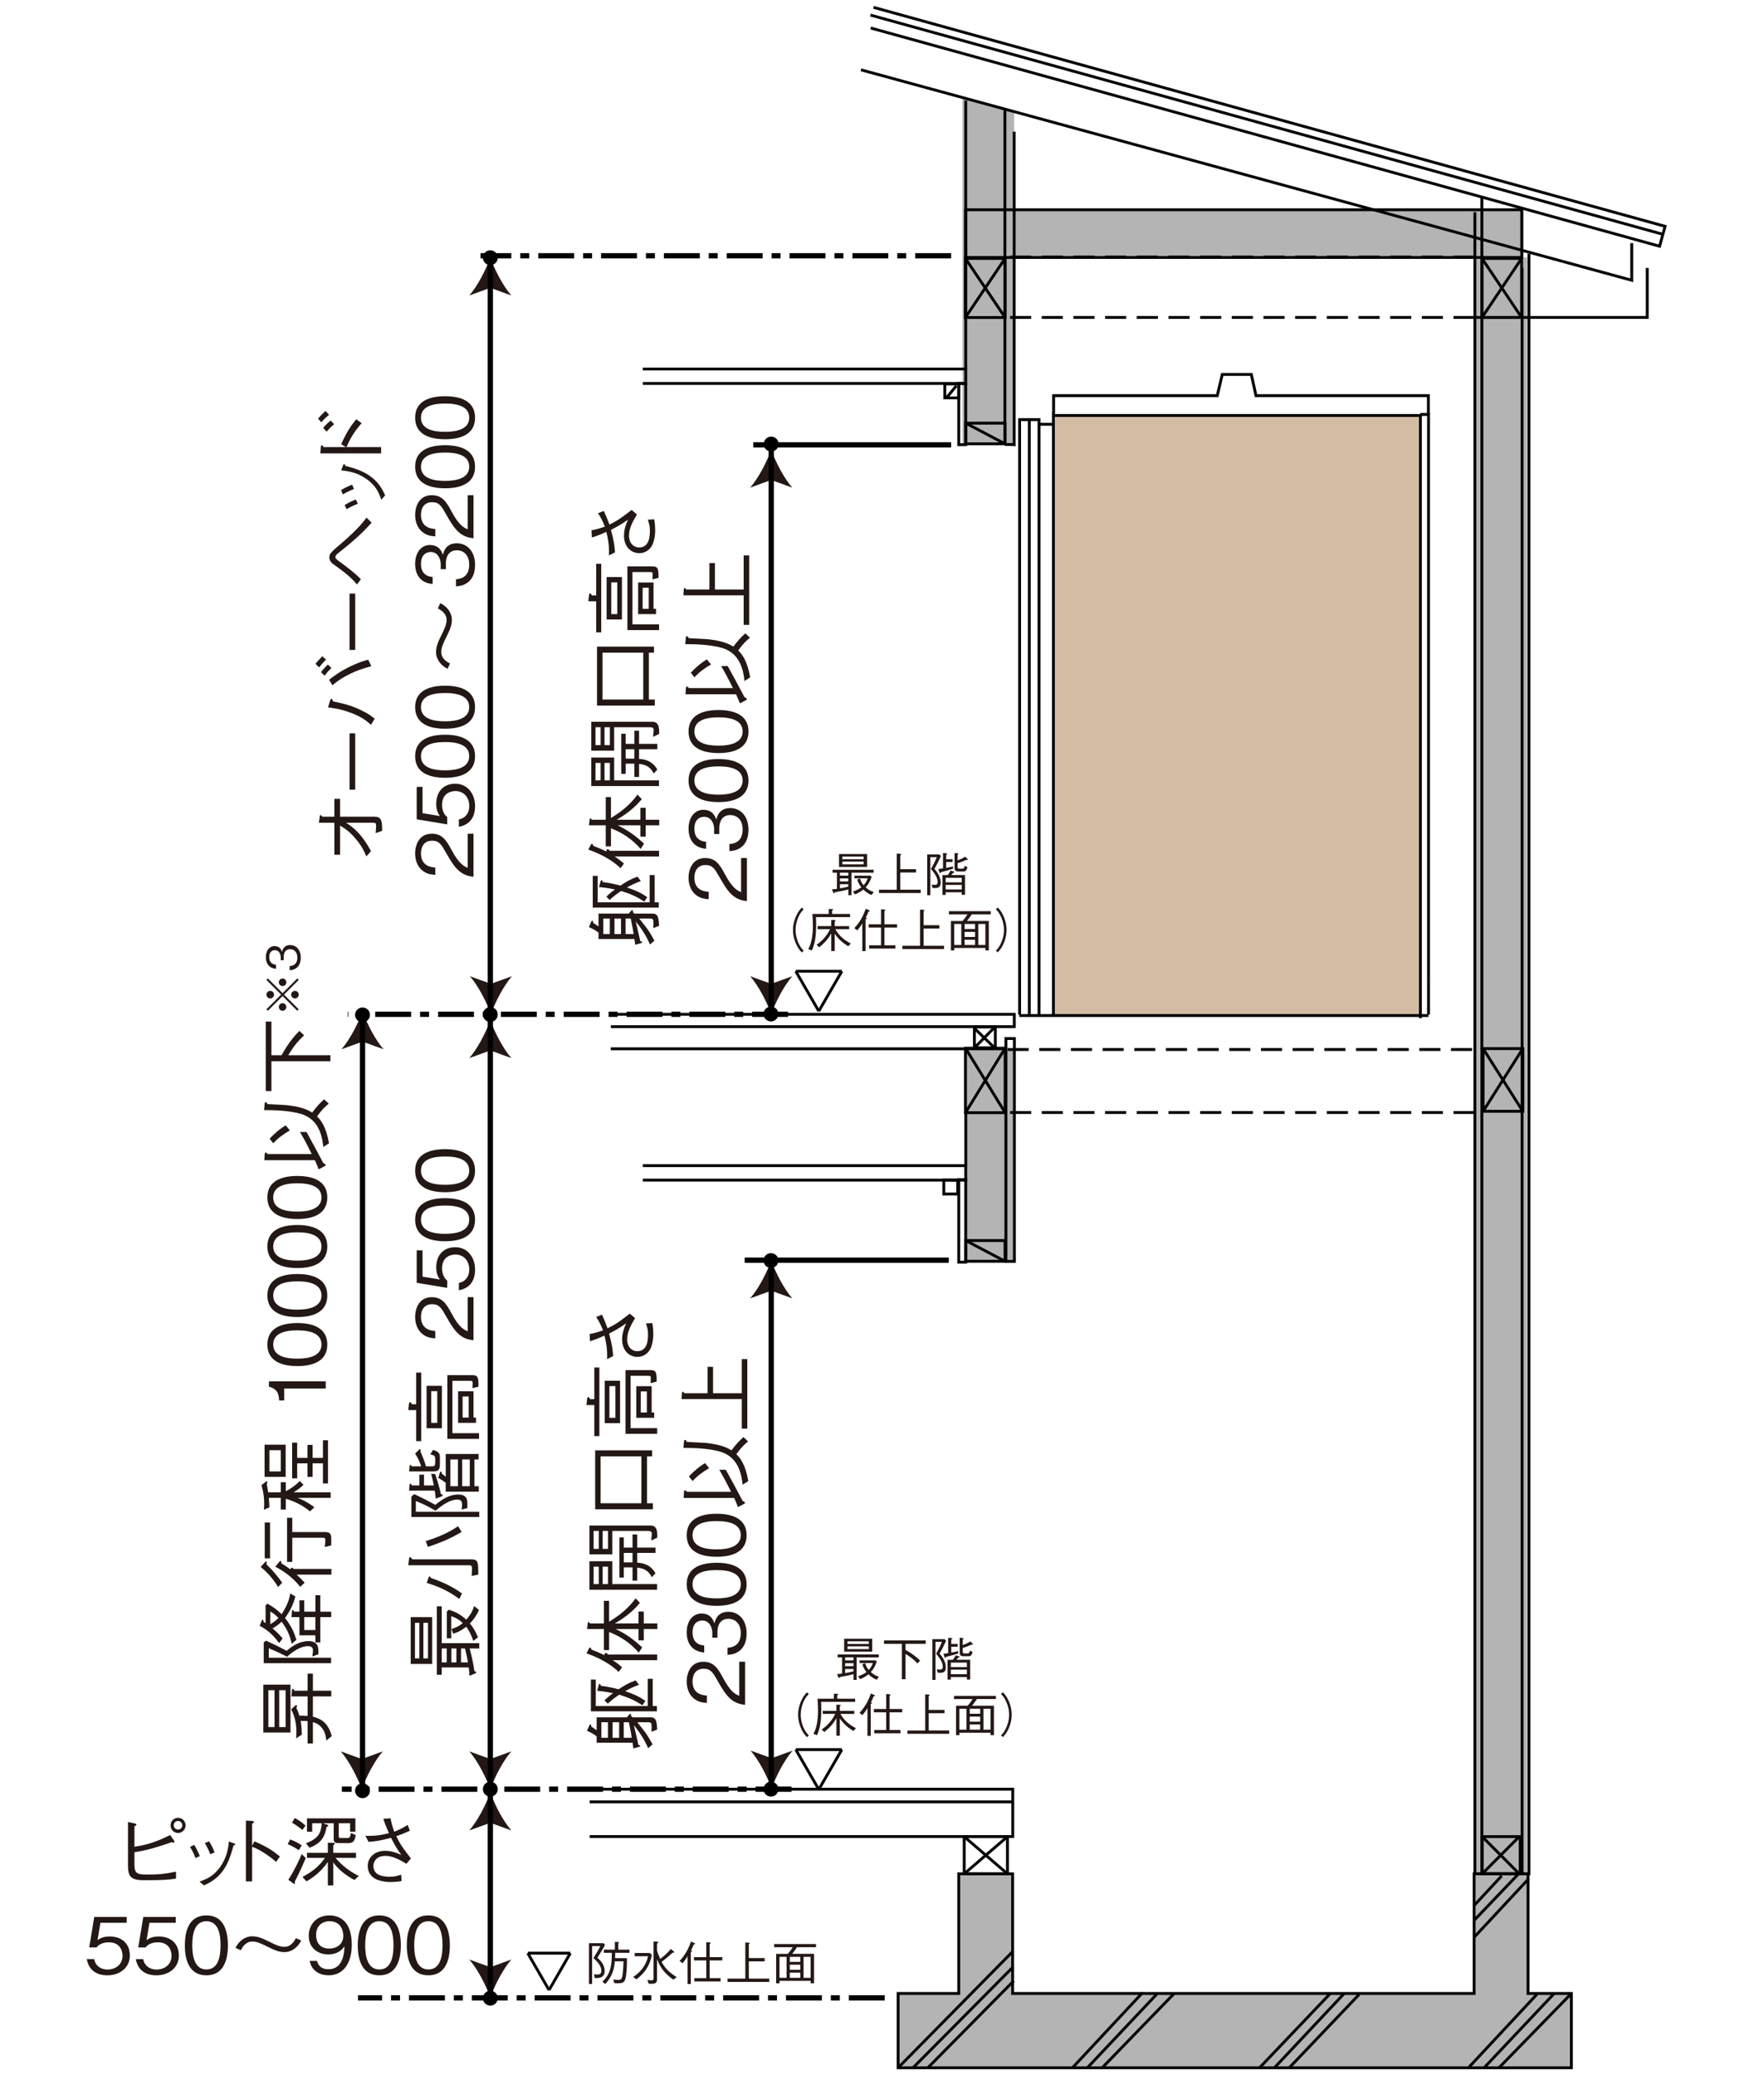 <?xml version="1.0" encoding="UTF-8"?>
<svg id="_レイヤー_1" data-name="レイヤー_1" xmlns="http://www.w3.org/2000/svg" version="1.1" viewBox="0 0 680 800">
  <!-- Generator: Adobe Illustrator 29.8.3, SVG Export Plug-In . SVG Version: 2.1.1 Build 3)  -->
  <defs>
    <style>
      .st0 {
        stroke-dasharray: 8.14 4.07;
      }

      .st0, .st1, .st2, .st3 {
        fill: none;
      }

      .st0, .st1, .st2, .st3, .st4, .st5 {
        stroke: #000;
      }

      .st0, .st2, .st5 {
        stroke-width: 1.1px;
      }

      .st1, .st3 {
        stroke-width: 2.03px;
      }

      .st6 {
        fill: #231815;
      }

      .st3 {
        stroke-dasharray: 13.84 3.46 3.46 3.46;
      }

      .st4 {
        stroke-width: 1.27px;
      }

      .st7, .st5 {
        fill: #b4b4b5;
      }

      .st8 {
        fill: #d2bca4;
      }
    </style>
  </defs>
  <rect class="st8" x="406.23" y="160.18" width="141.32" height="231.33"/>
  <line class="st2" x1="203.45" y1="752.99" x2="211.65" y2="767.21"/>
  <line class="st2" x1="211.65" y1="767.21" x2="219.85" y2="752.99"/>
  <line class="st2" x1="219.85" y1="752.99" x2="203.45" y2="752.99"/>
  <path class="st6" d="M297.28,173.42c1.81,4.84,4.87,10.83,8.11,14.56l-8.11-2.93-8.09,2.93c3.24-3.72,6.3-9.72,8.09-14.56Z"/>
  <path class="st6" d="M189.01,691.09c1.8,4.84,4.86,10.85,8.1,14.57l-8.1-2.93-8.1,2.93c3.24-3.72,6.3-9.73,8.1-14.57Z"/>
  <path class="st6" d="M139.75,389.93c1.8,4.84,4.86,10.85,8.1,14.58l-8.1-2.94-8.11,2.94c3.24-3.74,6.31-9.74,8.11-14.58Z"/>
  <path class="st6" d="M297.3,390.92c-1.79-4.84-4.87-10.85-8.11-14.56l8.11,2.92,8.11-2.92c-3.24,3.72-6.31,9.72-8.11,14.56Z"/>
  <path class="st6" d="M189.02,393.35c1.8,4.83,4.85,10.85,8.1,14.56l-8.1-2.94-8.1,2.94c3.23-3.72,6.3-9.73,8.1-14.56Z"/>
  <path class="st6" d="M297.3,485.96c1.79,4.84,4.87,10.85,8.11,14.57l-8.11-2.93-8.11,2.93c3.24-3.72,6.32-9.73,8.11-14.57Z"/>
  <path class="st6" d="M297.44,689.45c-1.8-4.84-4.87-10.83-8.1-14.56l8.1,2.93,8.11-2.93c-3.25,3.72-6.31,9.72-8.11,14.56Z"/>
  <path class="st6" d="M189.01,689.76c-1.8-4.84-4.86-10.85-8.1-14.57l8.1,2.95,8.1-2.95c-3.24,3.72-6.3,9.73-8.1,14.57Z"/>
  <path class="st6" d="M139.46,689.76c-1.8-4.84-4.86-10.85-8.1-14.57l8.1,2.95,8.1-2.95c-3.24,3.72-6.3,9.73-8.1,14.57Z"/>
  <path class="st6" d="M189.01,770.01c-1.8-4.83-4.86-10.84-8.1-14.57l8.1,2.94,8.1-2.94c-3.24,3.74-6.3,9.74-8.1,14.57Z"/>
  <path class="st6" d="M189.24,390.92c-1.8-4.84-4.86-10.85-8.1-14.56l8.1,2.92,8.1-2.92c-3.23,3.72-6.3,9.72-8.1,14.56Z"/>
  <path class="st6" d="M189.01,99.35c1.8,4.83,4.86,10.84,8.1,14.56l-8.1-2.94-8.1,2.94c3.24-3.72,6.3-9.73,8.1-14.56Z"/>
  <rect class="st7" x="568.74" y="99.28" width="19.92" height="690.81"/>
  <polygon class="st7" points="390.96 171.45 371.04 171.45 371.04 37.73 390.96 43.43 390.96 171.45"/>
  <polygon class="st7" points="391.02 486.28 372.27 486.58 372.18 403.83 390.96 405.22 391.02 486.28"/>
  <g>
    <line class="st2" x1="306.76" y1="374.43" x2="315.63" y2="389.82"/>
    <line class="st2" x1="315.63" y1="389.82" x2="324.52" y2="374.43"/>
    <line class="st2" x1="324.52" y1="374.43" x2="306.76" y2="374.43"/>
  </g>
  <g>
    <line class="st2" x1="306.76" y1="674.5" x2="315.63" y2="689.88"/>
    <line class="st2" x1="315.63" y1="689.88" x2="324.52" y2="674.5"/>
    <line class="st2" x1="324.52" y1="674.5" x2="306.76" y2="674.5"/>
  </g>
  <rect class="st7" x="372.99" y="80.87" width="214.37" height="18.38"/>
  <rect class="st2" x="387.76" y="400.37" width="3.27" height="85.91"/>
  <polyline class="st2" points="235.47 395.81 390.99 395.81 390.99 391.03 235.47 391.03"/>
  <polyline class="st2" points="336.73 2.83 641.87 87.26 639.75 94.93 335.63 10.79"/>
  <polyline class="st2" points="634.99 103.28 634.99 122.37 568.16 122.37"/>
  <polyline class="st2" points="568.55 81.8 568.55 722.39 589.38 722.39 589.38 97.84"/>
  <polygon class="st5" points="589.04 768.52 589.04 722.39 568.26 722.39 568.26 768.52 390.36 768.52 390.36 722.39 369.58 722.39 369.58 768.52 346.21 768.52 346.21 797.17 605.74 797.17 605.74 768.52 589.04 768.52"/>
  <polyline class="st2" points="227.3 708.03 390.41 708.03 390.41 689.77 227.3 689.77"/>
  <g>
    <rect class="st2" x="371.69" y="708.06" width="16.66" height="14.32"/>
    <line class="st2" x1="388.35" y1="708.06" x2="371.69" y2="722.39"/>
    <line class="st2" x1="371.69" y1="708.06" x2="388.35" y2="722.39"/>
  </g>
  <g>
    <rect class="st2" x="571.72" y="404.26" width="15.31" height="24.17"/>
    <line class="st2" x1="587.02" y1="404.26" x2="571.72" y2="428.43"/>
    <line class="st2" x1="571.72" y1="404.26" x2="587.02" y2="428.43"/>
  </g>
  <g>
    <rect class="st2" x="372.29" y="478.26" width="15.14" height="7.98"/>
    <line class="st2" x1="372.29" y1="478.26" x2="387.43" y2="486.24"/>
  </g>
  <line class="st2" x1="390.41" y1="694.64" x2="227.3" y2="694.64"/>
  <rect class="st2" x="369.58" y="454.76" width="2.69" height="31.82"/>
  <rect class="st2" x="363.82" y="454.95" width="5.36" height="5.37"/>
  <line class="st2" x1="235.45" y1="404.33" x2="387.38" y2="404.33"/>
  <g>
    <rect class="st2" x="372.15" y="99.62" width="15.31" height="22.79"/>
    <line class="st2" x1="387.45" y1="99.62" x2="372.15" y2="122.41"/>
    <line class="st2" x1="372.15" y1="99.62" x2="387.45" y2="122.41"/>
  </g>
  <g>
    <rect class="st2" x="571.28" y="99.62" width="15.29" height="22.79"/>
    <line class="st2" x1="586.57" y1="99.62" x2="571.28" y2="122.41"/>
    <line class="st2" x1="571.28" y1="99.62" x2="586.57" y2="122.41"/>
  </g>
  <rect class="st2" x="372.25" y="80.87" width="214.36" height="18.38"/>
  <g>
    <rect class="st2" x="372.29" y="163.13" width="15.14" height="7.98"/>
    <line class="st2" x1="372.29" y1="163.13" x2="387.43" y2="171.11"/>
  </g>
  <line class="st2" x1="387.38" y1="42.34" x2="387.38" y2="171.45"/>
  <rect class="st2" x="369.58" y="147.83" width="2.69" height="23.61"/>
  <polyline class="st2" points="247.8 147.83 372.27 147.83 372.27 142.26 247.8 142.26"/>
  <polyline class="st2" points="247.8 454.95 372.27 454.95 372.27 449.38 247.8 449.38"/>
  <rect class="st2" x="364.21" y="148.03" width="5.37" height="5.37"/>
  <line class="st0" x1="389.37" y1="99.1" x2="569.94" y2="99.1"/>
  <line class="st0" x1="389.37" y1="122.37" x2="569.94" y2="122.37"/>
  <line class="st0" x1="388.4" y1="404.61" x2="568.99" y2="404.61"/>
  <line class="st0" x1="389.37" y1="428.89" x2="569.94" y2="428.89"/>
  <line class="st2" x1="372.27" y1="142.26" x2="372.27" y2="38.78"/>
  <line class="st2" x1="571.25" y1="76.36" x2="571.25" y2="722.39"/>
  <line class="st2" x1="586.75" y1="103.28" x2="586.75" y2="722.39"/>
  <line class="st2" x1="452.64" y1="768.52" x2="424.87" y2="797.17"/>
  <line class="st2" x1="445.96" y1="768.74" x2="419.15" y2="797.17"/>
  <line class="st2" x1="440.48" y1="768.17" x2="413.41" y2="797.17"/>
  <line class="st2" x1="390.77" y1="763.67" x2="357.67" y2="797.17"/>
  <line class="st2" x1="390.61" y1="758.22" x2="351.95" y2="797.17"/>
  <line class="st2" x1="390.61" y1="752.12" x2="346.21" y2="797.17"/>
  <line class="st2" x1="523.9" y1="768.93" x2="496.99" y2="797.17"/>
  <line class="st2" x1="518.17" y1="768.52" x2="491.27" y2="797.17"/>
  <line class="st2" x1="512.82" y1="768.52" x2="485.54" y2="797.17"/>
  <line class="st2" x1="605.76" y1="768.52" x2="577.83" y2="797.17"/>
  <line class="st2" x1="598.99" y1="768.67" x2="572.1" y2="797.17"/>
  <line class="st2" x1="592.45" y1="768.86" x2="566.33" y2="796.87"/>
  <line class="st2" x1="589.24" y1="724.34" x2="568.31" y2="746.81"/>
  <line class="st2" x1="585.41" y1="722.39" x2="568.31" y2="740.28"/>
  <line class="st2" x1="578.89" y1="723.16" x2="568.31" y2="734.55"/>
  <line class="st1" x1="297.3" y1="486.05" x2="297.3" y2="691.99"/>
  <line class="st1" x1="189.02" y1="689.84" x2="189.02" y2="772.56"/>
  <line class="st1" x1="189.02" y1="391.2" x2="189.02" y2="691.99"/>
  <line class="st1" x1="189.02" y1="98.61" x2="189.02" y2="390.02"/>
  <line class="st1" x1="139.75" y1="391.34" x2="139.75" y2="692.59"/>
  <line class="st3" x1="305.11" y1="689.77" x2="131.79" y2="689.77"/>
  <line class="st1" x1="365.75" y1="485.82" x2="287.06" y2="485.82"/>
  <line class="st3" x1="303.8" y1="391.03" x2="134.03" y2="391.03"/>
  <line class="st1" x1="366.64" y1="171.5" x2="290.37" y2="171.5"/>
  <line class="st3" x1="366.64" y1="98.61" x2="185.22" y2="98.61"/>
  <line class="st3" x1="341.04" y1="770.21" x2="138" y2="770.21"/>
  <polyline class="st2" points="387.33 171.37 390.11 171.37 390.96 171.45 390.96 50.77"/>
  <line class="st2" x1="368.64" y1="148.76" x2="365.06" y2="153.12"/>
  <g>
    <rect class="st2" x="571.36" y="708.06" width="14.66" height="14.32"/>
    <line class="st2" x1="585.64" y1="708.06" x2="571.36" y2="722.39"/>
    <line class="st2" x1="571.36" y1="708.06" x2="585.64" y2="722.39"/>
  </g>
  <line class="st2" x1="335.54" y1="5.81" x2="640.69" y2="90.24"/>
  <line class="st1" x1="297.3" y1="171.27" x2="297.3" y2="391"/>
  <polyline class="st2" points="629.01 93.74 629.01 108.05 331.89 26.92"/>
  <line class="st2" x1="550.68" y1="391.51" x2="392.93" y2="391.51"/>
  <line class="st2" x1="396.78" y1="391.2" x2="396.78" y2="161.77"/>
  <polyline class="st2" points="400.53 391.2 400.53 161.77 393.04 161.77 393.04 391.2"/>
  <line class="st2" x1="406.07" y1="158.78" x2="406.07" y2="391.2"/>
  <line class="st2" x1="547.55" y1="392.53" x2="547.55" y2="159.71"/>
  <line class="st2" x1="406.03" y1="163.57" x2="400.83" y2="163.57"/>
  <line class="st2" x1="406.23" y1="160.18" x2="547.47" y2="160.18"/>
  <line class="st2" x1="550.68" y1="391.1" x2="550.68" y2="388.9"/>
  <line class="st2" x1="550.68" y1="378.32" x2="550.68" y2="389.09"/>
  <polyline class="st2" points="547.47 159.78 550.68 159.78 550.68 378.32"/>
  <g>
    <rect class="st2" x="372.18" y="404.1" width="15.29" height="24.87"/>
    <line class="st2" x1="387.47" y1="404.1" x2="372.18" y2="428.96"/>
    <line class="st2" x1="383.11" y1="396.35" x2="375.93" y2="403.65"/>
    <line class="st2" x1="372.18" y1="404.1" x2="387.47" y2="428.96"/>
    <line class="st2" x1="375.85" y1="396.64" x2="383.38" y2="403.95"/>
  </g>
  <line class="st2" x1="372.29" y1="449.11" x2="372.29" y2="429.02"/>
  <rect class="st2" x="375.62" y="395.9" width="8.06" height="8.05"/>
  <path class="st4" d="M191.25,99.35c0,1.23-1,2.24-2.23,2.24s-2.24-1.01-2.24-2.24,1.01-2.23,2.24-2.23,2.23,1,2.23,2.23Z"/>
  <path class="st4" d="M299.53,171.19c0,1.23-1.01,2.24-2.25,2.24s-2.22-1.01-2.22-2.24,1.01-2.23,2.22-2.23,2.25.99,2.25,2.23Z"/>
  <path class="st4" d="M299.43,390.92c0,1.23-1,2.23-2.23,2.23s-2.23-1-2.23-2.23.99-2.23,2.23-2.23,2.23,1.01,2.23,2.23Z"/>
  <path class="st4" d="M141.98,391.25c0,1.24-1.01,2.25-2.23,2.25s-2.24-1.01-2.24-2.25,1.01-2.22,2.24-2.22,2.23,1,2.23,2.22Z"/>
  <path class="st4" d="M191.25,391.11c0,1.23-1,2.25-2.23,2.25s-2.24-1.01-2.24-2.25,1.01-2.22,2.24-2.22,2.23.99,2.23,2.22Z"/>
  <path class="st4" d="M299.43,485.96c0,1.23-1,2.23-2.23,2.23s-2.23-1-2.23-2.23,1-2.22,2.23-2.22,2.23.99,2.23,2.22Z"/>
  <path class="st4" d="M299.43,689.75c0,1.24-1,2.25-2.23,2.25s-2.23-1.01-2.23-2.25.99-2.22,2.23-2.22,2.23,1.01,2.23,2.22Z"/>
  <path class="st4" d="M191.25,689.75c0,1.24-1,2.25-2.23,2.25s-2.24-1.01-2.24-2.25,1.01-2.22,2.24-2.22,2.23,1.01,2.23,2.22Z"/>
  <path class="st4" d="M141.98,690.34c0,1.23-1.01,2.25-2.23,2.25s-2.24-1.01-2.24-2.25,1.01-2.22,2.24-2.22,2.23.99,2.23,2.22Z"/>
  <path class="st4" d="M191.25,770.34c0,1.23-1,2.22-2.23,2.22s-2.24-.99-2.24-2.22,1.01-2.24,2.24-2.24,2.23,1.01,2.23,2.24Z"/>
  <polyline class="st2" points="406.16 159.44 406.16 152.53 469.24 152.53 471.17 144.35 482.37 144.35 484.17 152.53 550.62 152.53 550.62 159.44"/>
  <g>
    <path class="st6" d="M328.24,336.42v8.68h-1.22v-2.23c-1.53.45-3.69.88-5.24,1.12-.07.16-.16.43-.31.43-.09,0-.2-.14-.32-.45l-.45-1.13c.56-.02,1.22-.05,1.93-.18v-6.23h-1.69v-1.13h15.84v1.13h-8.53ZM323.43,334.21v-4.97h10.82v4.97h-10.82ZM327.01,336.42h-3.22v1.15h3.22v-1.15ZM327.01,338.65h-3.22v1.15h3.22v-1.15ZM327.01,340.89h-3.22v1.6c1.17-.2,2.09-.41,3.22-.68v-.92ZM332.94,330.23h-8.23v1.01h8.23v-1.01ZM332.94,332.17h-8.23v1.06h8.23v-1.06ZM335.93,345.05c-1.42-.63-2.38-1.39-3.13-2.11-1.19,1.01-2.58,1.6-3.19,1.87l-.85-1.08c1.15-.41,2.3-.9,3.28-1.64-.76-.97-1.3-1.91-1.6-3.04l1.1-.36c.22.77.56,1.66,1.35,2.59.58-.61,1.15-1.35,1.6-2.67h-5.11v-1.03h6.18l.43.45c-.61,1.84-1.21,2.84-2.3,4.05,1.22,1.1,2.23,1.53,3.15,1.82l-.9,1.13Z"/>
    <path class="st6" d="M338.84,344.29v-1.28h6.84v-13.94l1.33.09c.13,0,.36.05.36.22,0,.14-.13.22-.34.32v5.38h6.1v1.28h-6.1v6.64h7.89v1.28h-16.08Z"/>
    <path class="st6" d="M360.22,334.93c1.17,1.44,2.4,3.13,2.4,5.35,0,.72-.14,1.6-1.08,1.94-.43.16-1.35.14-2.03.13l-.4-1.33c.34.05.79.11,1.22.11,1.03,0,1.12-.63,1.12-1.1,0-1.67-1.15-3.33-2.58-5.04.68-1.17,1.46-2.54,2.25-4.55h-2.48v14.67h-1.22v-15.7h4.74l.56.65c-.99,2.14-1.64,3.38-2.49,4.88ZM367.35,334.91c-1.75.58-3.01.94-4.65,1.33-.05.16-.13.41-.29.41-.09,0-.16-.09-.23-.27l-.5-1.35c.47-.04.59-.05,1.84-.23v-5.94l1.22.11c.25.02.4.07.4.2,0,.14-.18.23-.41.34v1.73h2.48v1.08h-2.48v2.27c1.44-.29,1.93-.41,2.68-.61l-.05.94ZM370.74,344.96v-.97h-6.19v1.01h-1.26v-7.65h2.05c.47-.63.76-1.04,1.13-1.73l1.24.4c.11.04.23.09.23.2,0,.14-.16.2-.52.25-.31.41-.4.52-.7.88h5.28v7.62h-1.26ZM370.74,338.42h-6.19v1.75h6.19v-1.75ZM370.74,341.14h-6.19v1.76h6.19v-1.76ZM372.88,331.52c-.05,0-.2-.02-.32-.04-1.08.49-2,.86-3.42,1.3v1.22c0,.63,0,.9.97.9h.54c.92,0,1.01-.11,1.26-1.13l1.03.61c-.41,1.6-1.04,1.6-1.89,1.6h-1.3c-1.04,0-1.78-.07-1.78-1.46v-5.67l1.17.13c.2.02.34.04.34.18,0,.13-.14.22-.34.32v2.18c1.1-.38,1.91-.74,2.95-1.4l.88.88c.05.05.14.14.14.23s-.13.14-.23.14Z"/>
    <path class="st6" d="M309.81,350.53c-.7.76-1.1,1.21-1.62,2.18-.95,1.78-1.51,3.87-1.51,5.82s.56,4.03,1.51,5.82c.52.97.92,1.42,1.62,2.18l-.74.65c-.72-.77-1.15-1.28-1.69-2.27-1.1-1.96-1.69-4.2-1.69-6.37s.59-4.41,1.69-6.37c.54-.99.97-1.49,1.69-2.27l.74.65Z"/>
    <path class="st6" d="M314.54,353.56c.04.76.07,1.87.07,3.12,0,4.93-.68,7.65-1.67,9.78l-1.37-.61c.42-.7,1.08-1.89,1.5-4.65.09-.65.29-2.05.29-4.25,0-.58-.02-2.56-.2-4.61h6.3v-1.91l1.37.04c.07,0,.32.02.32.16,0,.16-.16.27-.38.38v1.33h6.91v1.22h-13.14ZM326.96,364.81c-2.3-1.46-3.98-2.99-5.2-4.88v6.7h-1.31v-6.79c-.88,1.51-1.75,2.97-4.65,5.35l-1.03-.94c1.44-1.03,3.69-2.83,5.22-6.05h-4.81v-1.17h5.26v-2.39l1.31.07c.11,0,.36.02.36.18,0,.18-.22.31-.36.4v1.75h5.58v1.17h-5.35c1.48,2.45,2.9,3.87,6,5.53l-1.03,1.08Z"/>
    <path class="st6" d="M329.35,357.8c1.19-1.31,2.97-3.37,4.39-7.47l1.39.61c.05.04.2.13.2.22,0,.16-.18.2-.5.22-.32.83-.68,1.55-1.1,2.36.29.07.41.09.41.25,0,.25-.32.32-.47.38v12.3h-1.26v-10.71c-.59,1.06-.99,1.57-1.93,2.72l-1.13-.86ZM335.04,365.69v-1.26h4.59v-6.84h-4.74v-1.26h4.74v-5.78l1.17.09c.25.04.52.05.52.22,0,.13-.23.27-.38.36v5.11h4.88v1.26h-4.88v6.84h4.21v1.26h-10.12Z"/>
    <path class="st6" d="M347.84,365.89v-1.28h6.84v-13.94l1.33.09c.13,0,.36.05.36.22,0,.14-.13.22-.34.32v5.38h6.1v1.28h-6.1v6.64h7.89v1.28h-16.08Z"/>
    <path class="st6" d="M374.61,352.48c-.7,1.08-1.21,1.75-1.87,2.57h8.43v11.36h-1.31v-.95h-11.99v.94h-1.31v-11.34h4.5c.74-.83,1.26-1.51,1.87-2.57h-7.13v-1.22h16.13v1.22h-7.31ZM370.57,356.22h-2.72v8.07h2.72v-8.07ZM375.87,356.22h-4.03v1.94h4.03v-1.94ZM375.87,359.25h-4.03v1.96h4.03v-1.96ZM375.87,362.29h-4.03v2h4.03v-2ZM379.85,356.22h-2.72v8.07h2.72v-8.07Z"/>
    <path class="st6" d="M383.89,366.52c.7-.76,1.1-1.21,1.62-2.18.95-1.78,1.51-3.87,1.51-5.82s-.56-4.03-1.51-5.82c-.52-.97-.92-1.42-1.62-2.18l.74-.65c.72.77,1.15,1.28,1.69,2.27,1.1,1.96,1.69,4.2,1.69,6.37s-.59,4.41-1.69,6.37c-.54.99-.97,1.49-1.69,2.27l-.74-.65Z"/>
  </g>
  <g>
    <path class="st6" d="M330.22,638.95v8.68h-1.22v-2.23c-1.53.45-3.69.88-5.24,1.12-.07.16-.16.43-.31.43-.09,0-.2-.14-.32-.45l-.45-1.13c.56-.02,1.22-.05,1.93-.18v-6.23h-1.69v-1.13h15.84v1.13h-8.53ZM325.41,636.74v-4.97h10.82v4.97h-10.82ZM329,638.95h-3.22v1.15h3.22v-1.15ZM329,641.19h-3.22v1.15h3.22v-1.15ZM329,643.42h-3.22v1.6c1.17-.2,2.09-.41,3.22-.68v-.92ZM334.92,632.76h-8.23v1.01h8.23v-1.01ZM334.92,634.7h-8.23v1.06h8.23v-1.06ZM337.91,647.58c-1.42-.63-2.38-1.39-3.13-2.11-1.19,1.01-2.58,1.6-3.19,1.87l-.85-1.08c1.15-.41,2.3-.9,3.28-1.64-.76-.97-1.3-1.91-1.6-3.04l1.1-.36c.22.77.56,1.66,1.35,2.59.58-.61,1.15-1.35,1.6-2.67h-5.11v-1.03h6.18l.43.45c-.61,1.84-1.21,2.84-2.3,4.05,1.22,1.1,2.23,1.53,3.15,1.82l-.9,1.13Z"/>
    <path class="st6" d="M349.07,633.73v2.34c2.04,1.15,4,2.47,5.62,4.14l-1.03,1.08c-1.55-1.66-2.74-2.54-4.59-3.67v9.76h-1.4v-13.65h-6.9v-1.31h16.08v1.31h-7.78Z"/>
    <path class="st6" d="M362.2,637.46c1.17,1.44,2.4,3.13,2.4,5.35,0,.72-.14,1.6-1.08,1.94-.43.16-1.35.14-2.03.13l-.4-1.33c.34.05.79.11,1.22.11,1.03,0,1.12-.63,1.12-1.1,0-1.67-1.15-3.33-2.58-5.04.68-1.17,1.46-2.54,2.25-4.56h-2.48v14.67h-1.22v-15.7h4.74l.56.65c-.99,2.14-1.64,3.38-2.49,4.88ZM369.33,637.44c-1.75.58-3.01.94-4.65,1.33-.05.16-.13.41-.29.41-.09,0-.16-.09-.23-.27l-.5-1.35c.47-.04.59-.05,1.84-.23v-5.94l1.22.11c.25.02.4.07.4.2,0,.14-.18.23-.41.34v1.73h2.48v1.08h-2.48v2.27c1.44-.29,1.93-.41,2.68-.61l-.05.94ZM372.72,647.49v-.97h-6.19v1.01h-1.26v-7.65h2.05c.47-.63.76-1.04,1.13-1.73l1.24.4c.11.04.23.09.23.2,0,.14-.16.2-.52.25-.31.41-.4.52-.7.88h5.28v7.62h-1.26ZM372.72,640.95h-6.19v1.75h6.19v-1.75ZM372.72,643.67h-6.19v1.76h6.19v-1.76ZM374.86,634.06c-.05,0-.2-.02-.32-.04-1.08.49-2,.86-3.42,1.3v1.22c0,.63,0,.9.97.9h.54c.92,0,1.01-.11,1.26-1.13l1.03.61c-.41,1.6-1.04,1.6-1.89,1.6h-1.3c-1.04,0-1.78-.07-1.78-1.46v-5.67l1.17.13c.2.02.34.04.34.18,0,.13-.14.22-.34.32v2.18c1.1-.38,1.91-.74,2.95-1.4l.88.88c.05.05.14.14.14.23s-.13.14-.23.14Z"/>
    <path class="st6" d="M311.79,653.06c-.7.76-1.1,1.21-1.62,2.18-.95,1.78-1.51,3.87-1.51,5.82s.56,4.03,1.51,5.82c.52.97.92,1.42,1.62,2.18l-.74.65c-.72-.77-1.15-1.28-1.69-2.27-1.1-1.96-1.69-4.2-1.69-6.37s.59-4.41,1.69-6.37c.54-.99.97-1.49,1.69-2.27l.74.65Z"/>
    <path class="st6" d="M316.52,656.09c.04.76.07,1.87.07,3.12,0,4.93-.68,7.65-1.67,9.78l-1.37-.61c.42-.7,1.08-1.89,1.5-4.64.09-.65.29-2.05.29-4.25,0-.58-.02-2.56-.2-4.61h6.3v-1.91l1.37.04c.07,0,.32.02.32.16,0,.16-.16.27-.38.38v1.33h6.91v1.22h-13.14ZM328.94,667.34c-2.3-1.46-3.98-2.99-5.2-4.88v6.7h-1.31v-6.79c-.88,1.51-1.75,2.97-4.65,5.35l-1.03-.94c1.44-1.03,3.69-2.83,5.22-6.05h-4.81v-1.17h5.26v-2.39l1.31.07c.11,0,.36.02.36.18,0,.18-.22.31-.36.4v1.75h5.58v1.17h-5.35c1.48,2.45,2.9,3.87,6,5.53l-1.03,1.08Z"/>
    <path class="st6" d="M331.33,660.34c1.19-1.31,2.97-3.37,4.39-7.47l1.39.61c.05.04.2.13.2.22,0,.16-.18.2-.5.22-.32.83-.68,1.55-1.1,2.36.29.07.41.09.41.25,0,.25-.32.32-.47.38v12.3h-1.26v-10.71c-.59,1.06-.99,1.57-1.93,2.72l-1.13-.86ZM337.02,668.22v-1.26h4.59v-6.84h-4.74v-1.26h4.74v-5.78l1.17.09c.25.04.52.05.52.22,0,.13-.23.27-.38.36v5.11h4.88v1.26h-4.88v6.84h4.21v1.26h-10.12Z"/>
    <path class="st6" d="M349.82,668.42v-1.28h6.84v-13.94l1.33.09c.13,0,.36.05.36.22,0,.14-.13.22-.34.32v5.38h6.1v1.28h-6.1v6.64h7.89v1.28h-16.08Z"/>
    <path class="st6" d="M376.59,655.01c-.7,1.08-1.21,1.75-1.87,2.57h8.43v11.36h-1.31v-.95h-11.99v.94h-1.31v-11.34h4.5c.74-.83,1.26-1.51,1.87-2.57h-7.13v-1.22h16.13v1.22h-7.31ZM372.55,658.75h-2.72v8.07h2.72v-8.07ZM377.85,658.75h-4.03v1.94h4.03v-1.94ZM377.85,661.78h-4.03v1.96h4.03v-1.96ZM377.85,664.82h-4.03v2h4.03v-2ZM381.83,658.75h-2.72v8.07h2.72v-8.07Z"/>
    <path class="st6" d="M385.87,669.05c.7-.76,1.1-1.21,1.62-2.18.95-1.78,1.51-3.87,1.51-5.82s-.56-4.03-1.51-5.82c-.52-.97-.92-1.42-1.62-2.18l.74-.65c.72.77,1.15,1.28,1.69,2.27,1.1,1.96,1.69,4.2,1.69,6.37s-.59,4.41-1.69,6.37c-.54.99-.97,1.49-1.69,2.27l-.74-.65Z"/>
  </g>
  <g>
    <path class="st6" d="M230.29,754.73c1.1,1.01,2.79,2.63,2.79,5.06,0,2.84-2.27,2.81-3.8,2.79l-.32-1.42c.4.02.9.05,1.31.05.5,0,1.55,0,1.55-1.44,0-2.11-2-3.94-3.06-4.9,1.39-2.16,2.03-3.38,2.68-4.61h-3.19v14.58h-1.22v-15.7h5.62l.59.67c-1.26,2.29-2.16,3.69-2.95,4.92ZM237.15,752.86c0,.49-.02,1.53-.04,2.05h4.57c.04,3.01-.18,6.55-.59,7.94-.49,1.66-1.35,1.73-3.15,1.73-.43,0-.74-.02-1.12-.05l-.41-1.41c1.04.14,1.58.2,1.98.2.9,0,1.35-.23,1.6-2.02.23-1.71.32-3.44.36-5.17h-3.33c-.25,2.67-.85,5.69-3.71,8.77l-1.08-.94c.83-.81,2.23-2.18,2.99-4.81.58-1.98.59-4.05.63-6.3h-3.06v-1.22h4.23v-2.99l1.39.05c.14,0,.25.05.25.14,0,.16-.16.27-.32.38v2.41h4.32v1.22h-5.51Z"/>
    <path class="st6" d="M244.09,762.15c3.12-1.96,5.1-4.93,5.73-7.98h-5.17v-1.26h5.82l.83.76c-.22,1.03-.67,3.13-2.11,5.37-1.03,1.57-2.36,2.92-3.87,4.02l-1.22-.9ZM253.51,748.61c.23.02.29.09.29.2,0,.18-.13.25-.52.43v2.59c0,.32.43,1.51.59,1.89.29.74.45,1.12.63,1.49.67-.5,2.34-1.76,4.12-3.85l1.17,1.01c.05.04.14.13.14.22,0,.18-.27.2-.68.23-1.62,1.5-3.08,2.68-4.2,3.51,1.5,3.17,4.59,5.13,5.82,5.91l-1.31.94c-2.79-1.91-4.88-4.18-6.28-7.87v7.81c0,1.48-.92,1.66-2.03,1.66h-1.19l-.47-1.5c.67.11,1.15.18,1.55.18.59,0,.79-.23.79-.67v-14.33l1.58.14Z"/>
    <path class="st6" d="M261.98,755.99c1.19-1.31,2.97-3.37,4.39-7.47l1.39.61c.05.04.2.13.2.22,0,.16-.18.2-.5.22-.32.83-.68,1.55-1.1,2.36.29.07.41.09.41.25,0,.25-.32.32-.47.38v12.3h-1.26v-10.71c-.59,1.06-.99,1.57-1.93,2.72l-1.13-.86ZM267.67,763.88v-1.26h4.59v-6.84h-4.74v-1.26h4.74v-5.78l1.17.09c.25.04.52.05.52.22,0,.13-.23.27-.38.36v5.11h4.88v1.26h-4.88v6.84h4.21v1.26h-10.12Z"/>
    <path class="st6" d="M280.47,764.08v-1.28h6.84v-13.94l1.33.09c.13,0,.36.05.36.22,0,.14-.13.22-.34.32v5.38h6.1v1.28h-6.1v6.64h7.89v1.28h-16.08Z"/>
    <path class="st6" d="M307.24,750.67c-.7,1.08-1.21,1.75-1.87,2.57h8.43v11.36h-1.31v-.95h-11.99v.94h-1.31v-11.34h4.5c.74-.83,1.26-1.51,1.87-2.57h-7.13v-1.22h16.13v1.22h-7.31ZM303.21,754.41h-2.72v8.07h2.72v-8.07ZM308.5,754.41h-4.03v1.94h4.03v-1.94ZM308.5,757.43h-4.03v1.96h4.03v-1.96ZM308.5,760.48h-4.03v2h4.03v-2ZM312.48,754.41h-2.72v8.07h2.72v-8.07Z"/>
  </g>
  <g>
    <path class="st6" d="M133.42,317.19c2.79,1.83,6,4.23,9.6,10.95l-1.8,2.01c-.69-1.65-1.56-3.72-3.96-6.6-2.61-3.15-4.5-4.26-6.18-5.28v11.25h-2.19v-12.33h-5.94l.3-2.49c.03-.24.15-.48.33-.48.15,0,.21.06.66.63h4.65v-6.87h2.19v6.87h13.2c2.61,0,3.06,1.26,3.03,5.46l-2.49.87c.09-.93.15-2.28.15-2.85,0-.99-.12-1.14-1.26-1.14h-10.29Z"/>
    <path class="st6" d="M136.93,304.44h-2.19v-21.72h2.19v21.72Z"/>
    <path class="st6" d="M125.68,254.34c-1.11.96-2.19,2.34-2.67,2.97l-1.41-1.41c.75-.9,1.74-2.01,2.67-2.91l1.41,1.35ZM127.78,257.55c-1.17.99-2.28,2.43-2.64,2.97l-1.41-1.41c.21-.27,1.5-1.86,2.64-2.91l1.41,1.35ZM143.02,279.42c-1.74-1.5-3.57-3.06-7.77-4.62-3.72-1.41-6.54-1.8-8.79-2.1l.78-2.58c.06-.21.24-.72.54-.72.33,0,.45.48.57.99,4.02.84,7.47,1.62,11.79,3.87,1.89.96,2.76,1.59,4.29,2.82l-1.41,2.34ZM126.85,262.08c1.89-1.47,3.96-3.06,7.86-5.01,3.6-1.77,5.61-2.31,7.23-2.73l1.23,2.49c-2.58.72-5.4,1.47-9.27,3.48-3.18,1.68-4.62,2.94-5.73,3.87l-1.32-2.1Z"/>
    <path class="st6" d="M136.93,250.56h-2.19v-21.72h2.19v21.72Z"/>
    <path class="st6" d="M137.62,225.33c-2.73-3.21-4.98-4.83-9.3-7.95-.99-.75-1.38-1.71-1.38-2.46,0-1.47.66-2.04,5.19-5.91,2.4-2.07,4.8-4.41,6.24-5.94.81-.87,1.47-1.62,2.94-3.51l1.95,1.95c-4.5,4.98-8.07,7.89-13.05,11.88-.48.36-.93.87-.93,1.32,0,.6.45.93,1.41,1.65,3.78,2.82,6,4.44,8.43,6.96l-1.5,2.01Z"/>
    <path class="st6" d="M131.47,189c.84-.6,2.49-1.5,4.29-2.13l.69,1.65c-1.92.72-3.6,1.68-4.29,2.1l-.69-1.62ZM147.01,192.66c-.93-2.55-1.92-5.34-5.79-8.04-3.63-2.55-6.96-2.97-9.69-3.3l.6-1.56c.21-.69.36-.87.51-.87.21,0,.24.09.45.69,2.97.78,6.51,1.86,9.18,3.69,3.69,2.52,5.01,5.19,6.21,7.68l-1.47,1.71ZM132.85,194.7c.75-.45,2.43-1.44,4.32-2.13l.78,1.65c-1.86.66-3.42,1.53-4.32,2.1l-.78-1.62Z"/>
    <path class="st6" d="M126.85,159.93c-1.05.78-2.31,2.07-2.97,2.88l-1.26-1.41c.78-1.02,2.01-2.22,2.91-2.97l1.32,1.5ZM131.53,171.24c2.22-4.98,3.84-7.17,5.79-9.6l2.1,1.5c-3,3.39-4.65,6.36-5.85,9.21h13.35v2.43h-23.43l.18-2.37c0-.21.06-.78.39-.78.15,0,.51.48.69.72h8.58l-1.8-1.11ZM128.8,163.53c-1.02.84-2.25,2.1-2.88,2.88l-1.35-1.41c.9-1.17,2.28-2.37,2.91-2.88l1.32,1.41Z"/>
    <path class="st6" d="M182.53,338c-5.22-.45-7.41-3.66-10.53-9.15-1.86-3.27-2.67-4.74-5.43-4.74-3.45,0-4.29,2.82-4.29,4.86,0,5.16,4.35,5.4,5.52,5.46v2.85c-1.26-.09-3.39-.21-5.28-1.95-2.31-2.07-2.49-5.22-2.49-6.3,0-3.12,1.44-7.62,6.39-7.62,3.87,0,5.52,2.25,7.65,6.27,2.94,5.52,4.83,6.27,6.21,6.87v-13.14h2.25v16.59Z"/>
    <path class="st6" d="M183.13,310.79c0,4.74-2.49,7.29-6.24,7.95v-2.85c2.61-.45,4.02-2.61,4.02-5.1,0-3.09-1.86-5.82-5.37-5.82-1.02,0-5.13.36-5.13,5.31,0,1.35.33,3.48,1.98,4.71v2.82l-11.76-1.95v-12.51h2.25v10.14l6.69,1.11c-.54-.78-1.41-2.04-1.41-4.68,0-4.47,2.55-7.77,7.35-7.77s7.62,3.99,7.62,8.64Z"/>
    <path class="st6" d="M183.13,291.53c0,6.72-6.03,8.31-11.55,8.31s-11.55-1.59-11.55-8.31,6.09-8.28,11.55-8.28,11.55,1.56,11.55,8.28ZM162.28,291.53c0,4.29,4.38,5.46,9.3,5.46s9.3-1.26,9.3-5.46-4.2-5.46-9.3-5.46-9.3,1.23-9.3,5.46Z"/>
    <path class="st6" d="M183.13,272.63c0,6.72-6.03,8.31-11.55,8.31s-11.55-1.59-11.55-8.31,6.09-8.28,11.55-8.28,11.55,1.56,11.55,8.28ZM162.28,272.63c0,4.29,4.38,5.46,9.3,5.46s9.3-1.26,9.3-5.46-4.2-5.46-9.3-5.46-9.3,1.23-9.3,5.46Z"/>
    <path class="st6" d="M169.72,232.52c.87.48,1.59.87,2.43,1.74,1.68,1.71,2.04,3.54,2.04,4.62,0,2.19-.72,3.9-2.13,6.69-1.53,3.06-1.95,4.29-1.95,5.82,0,2.58,2.28,3.84,3.36,4.41l-.93,2.04c-.87-.48-1.59-.87-2.43-1.74-1.65-1.71-2.01-3.54-2.01-4.62,0-2.19.69-3.9,2.1-6.69,1.53-3.06,1.95-4.29,1.95-5.82,0-2.58-2.28-3.84-3.36-4.41l.93-2.04Z"/>
    <path class="st6" d="M183.13,217.76c0,2.52-.63,5.25-2.97,6.9-1.68,1.2-3.24,1.29-4.38,1.38v-2.73c1.14-.09,5.1-.36,5.1-5.61,0-3.69-2.13-5.55-4.8-5.55-3.18,0-4.2,2.64-4.2,4.98v2.31h-1.98v-1.95c0-1.68-.93-4.68-3.84-4.68-1.68,0-3.78.96-3.78,4.62,0,1.44.36,2.94,1.5,3.9,1.08.9,2.16,1.02,3,1.11v2.7c-5.31-.42-6.75-4.38-6.75-7.74,0-4.38,2.34-7.29,5.73-7.29,3.72,0,4.65,2.88,4.95,3.81.33-1.23,1.14-4.47,5.4-4.47,3.9,0,7.02,3.03,7.02,8.31Z"/>
    <path class="st6" d="M182.53,207.5c-5.22-.45-7.41-3.66-10.53-9.15-1.86-3.27-2.67-4.74-5.43-4.74-3.45,0-4.29,2.82-4.29,4.86,0,5.16,4.35,5.4,5.52,5.46v2.85c-1.26-.09-3.39-.21-5.28-1.95-2.31-2.07-2.49-5.22-2.49-6.3,0-3.12,1.44-7.62,6.39-7.62,3.87,0,5.52,2.25,7.65,6.27,2.94,5.52,4.83,6.27,6.21,6.87v-13.14h2.25v16.59Z"/>
    <path class="st6" d="M183.13,179.93c0,6.72-6.03,8.31-11.55,8.31s-11.55-1.59-11.55-8.31,6.09-8.28,11.55-8.28,11.55,1.56,11.55,8.28ZM162.28,179.93c0,4.29,4.38,5.46,9.3,5.46s9.3-1.26,9.3-5.46-4.2-5.46-9.3-5.46-9.3,1.23-9.3,5.46Z"/>
    <path class="st6" d="M183.13,161.03c0,6.72-6.03,8.31-11.55,8.31s-11.55-1.59-11.55-8.31,6.09-8.28,11.55-8.28,11.55,1.56,11.55,8.28ZM162.28,161.03c0,4.29,4.38,5.46,9.3,5.46s9.3-1.26,9.3-5.46-4.2-5.46-9.3-5.46-9.3,1.23-9.3,5.46Z"/>
  </g>
  <g>
    <path class="st6" d="M51.83,718.74c0,3.66,1.08,3.93,5.13,3.93,5.25,0,7.29-.39,10.89-1.11v2.67c-2.79.48-5.19.63-12.45.63-5.28,0-6.06-1.74-6.06-5.79v-16.65l2.55.54c.66.15.72.39.72.48,0,.15-.06.21-.78.69v7.83c5.34-.81,8.85-2.07,13.77-4.53l1.47,2.16c.09.12.18.33.18.51s-.12.27-.3.27c-.15,0-.36-.06-.72-.18-2.16.78-4.38,1.47-6.6,2.13-3.51,1.05-5.52,1.38-7.8,1.74v4.68ZM65.75,703.71c0-1.65,1.29-2.91,2.88-2.91s2.91,1.26,2.91,2.91c0,1.56-1.2,2.94-2.91,2.94s-2.88-1.38-2.88-2.94ZM70.28,703.68c0-.87-.69-1.65-1.65-1.65s-1.65.78-1.65,1.65.69,1.65,1.65,1.65,1.65-.78,1.65-1.65Z"/>
    <path class="st6" d="M74.88,711.24c.45.75,1.44,2.43,2.13,4.32l-1.65.78c-.66-1.86-1.53-3.42-2.1-4.32l1.62-.78ZM76.92,725.4c2.55-.93,5.34-1.92,8.04-5.79,2.55-3.63,2.97-6.96,3.3-9.69l1.56.6c.69.21.87.36.87.51,0,.21-.09.24-.69.45-.78,2.97-1.86,6.51-3.69,9.18-2.52,3.69-5.19,5.01-7.68,6.21l-1.71-1.47ZM80.58,709.86c.6.84,1.5,2.49,2.13,4.29l-1.65.69c-.72-1.92-1.68-3.6-2.1-4.29l1.62-.69Z"/>
    <path class="st6" d="M98.06,709.86c5.1,2.22,7.11,3.63,9.84,5.85l-1.47,2.1c-.9-.78-2.04-1.8-4.11-3.15-2.4-1.59-3.78-2.16-5.13-2.7v13.35h-2.4v-23.43l2.28.12c.15,0,.84.03.84.42,0,.18-.24.33-.72.66v8.49l.87-1.71Z"/>
    <path class="st6" d="M111.84,709.14c1.47.51,2.79,1.14,4.47,2.28l-1.11,1.86c-1.41-.9-2.64-1.62-4.29-2.34l.93-1.8ZM117.87,716.34c-.81,1.89-2.07,4.83-4.23,9.06.06.3.12.9-.18.9-.12,0-.27-.12-.36-.18l-1.95-1.44c2.16-3.3,4.05-7.23,5.16-9.9l1.56,1.56ZM113.64,700.87c1.98,1.08,3.15,2.01,4.14,2.97l-1.23,1.65c-1.38-1.17-2.43-1.92-3.99-2.82l1.08-1.8ZM129.35,716.25c2.46,2.94,5.52,5.31,8.97,6.96l-1.71,1.56c-2.88-1.53-6.27-3.99-8.13-6.81v8.91h-2.1v-9.06c-2.64,3.78-5.34,5.76-8.22,7.5l-1.56-1.71c4.35-2.34,6.57-4.41,8.67-7.35h-6.93v-1.95h8.04v-3.93l2.16.09c.18,0,.57.03.57.27,0,.21-.21.33-.63.6v2.97h8.76v1.95h-7.89ZM130.58,702.9v4.92c0,.75.18.78.93.78h2.13c1.23,0,1.26-.15,1.65-1.95l1.86.84c-.45,1.98-.72,3.06-2.88,3.06h-3.84c-1.38,0-1.8-.45-1.8-1.71v-5.94h-4.2l1.71.57c.24.09.42.18.42.36,0,.33-.54.42-.69.45-.69,4.77-3,6.66-6.54,8.07l-1.41-1.71c5.07-1.98,5.76-4.05,6.12-7.74h-3.69v3.27h-2.01v-5.16h18.66v5.16h-2.04v-3.27h-4.38Z"/>
    <path class="st6" d="M150.57,701.01c.18,1.08.39,2.25,1.41,5.16,2.85-1.14,4.05-1.92,5.16-2.64l.87,2.25c-2.46,1.08-3.33,1.44-5.25,2.13,1.56,3.18,2.46,4.38,4.29,6.78.96,1.26,1.08,1.38,1.35,1.8l-1.74,2.04c-2.31-1.38-5.13-3.06-8.1-3.06-3.45,0-4.62,2.25-4.62,3.87,0,4.05,4.53,4.17,6.33,4.17s2.43-.18,4.38-.78l.15,2.43c-1.71.39-3.75.39-4.38.39-1.35,0-3.06-.18-4.77-.78-2.04-.72-3.9-2.52-3.9-5.37,0-3.33,2.67-5.88,6.78-5.88,1.71,0,3.42.48,4.44.87,1.17.48,1.2.48,1.74.69-.75-.99-2.01-2.7-3.99-6.57-4.62,1.26-6.78,1.44-8.67,1.56l-1.17-2.34c4.14.18,7.02-.48,9.06-1.02-1.35-2.97-1.83-4.5-2.16-5.55l2.79-.15Z"/>
    <path class="st6" d="M41.41,761.52c-4.74,0-7.29-2.49-7.95-6.24h2.85c.45,2.61,2.61,4.02,5.1,4.02,3.09,0,5.82-1.86,5.82-5.37,0-1.02-.36-5.13-5.31-5.13-1.35,0-3.48.33-4.71,1.98h-2.82l1.95-11.76h12.51v2.25h-10.14l-1.11,6.69c.78-.54,2.04-1.41,4.68-1.41,4.47,0,7.77,2.55,7.77,7.35s-3.99,7.62-8.64,7.62Z"/>
    <path class="st6" d="M60.31,761.52c-4.74,0-7.29-2.49-7.95-6.24h2.85c.45,2.61,2.61,4.02,5.1,4.02,3.09,0,5.82-1.86,5.82-5.37,0-1.02-.36-5.13-5.31-5.13-1.35,0-3.48.33-4.71,1.98h-2.82l1.95-11.76h12.51v2.25h-10.14l-1.11,6.69c.78-.54,2.04-1.41,4.68-1.41,4.47,0,7.77,2.55,7.77,7.35s-3.99,7.62-8.64,7.62Z"/>
    <path class="st6" d="M79.57,761.52c-6.72,0-8.31-6.03-8.31-11.55s1.59-11.55,8.31-11.55,8.28,6.09,8.28,11.55-1.56,11.55-8.28,11.55ZM79.57,740.67c-4.29,0-5.46,4.38-5.46,9.3s1.26,9.3,5.46,9.3,5.46-4.2,5.46-9.3-1.23-9.3-5.46-9.3Z"/>
    <path class="st6" d="M116.11,748.11c-.48.87-.87,1.59-1.74,2.43-1.71,1.68-3.54,2.04-4.62,2.04-2.19,0-3.9-.72-6.69-2.13-3.06-1.53-4.29-1.95-5.82-1.95-2.58,0-3.84,2.28-4.41,3.36l-2.04-.93c.48-.87.87-1.59,1.74-2.43,1.71-1.65,3.54-2.01,4.62-2.01,2.19,0,3.9.69,6.69,2.1,3.06,1.53,4.29,1.95,5.82,1.95,2.58,0,3.84-2.28,4.41-3.36l2.04.93Z"/>
    <path class="st6" d="M126.64,761.52c-2.97,0-6.45-1.41-7.26-5.55h2.82c.24.81.87,3.21,4.41,3.21,5.79,0,6.09-6.57,6.18-8.79-.57.78-2.22,3.06-6.24,3.06s-7.53-2.43-7.53-7.2c0-4.38,3.09-7.83,7.98-7.83,3.48,0,5.55,1.71,6.66,3.33,1.71,2.49,1.95,6.24,1.95,7.89,0,6.87-2.97,11.88-8.97,11.88ZM127.06,740.67c-3.03,0-5.22,1.92-5.22,5.31,0,1.86.75,5.22,5.01,5.22,3.15,0,5.49-1.8,5.49-4.95,0-2.1-1.08-5.58-5.28-5.58Z"/>
    <path class="st6" d="M146.23,761.52c-6.72,0-8.31-6.03-8.31-11.55s1.59-11.55,8.31-11.55,8.28,6.09,8.28,11.55-1.56,11.55-8.28,11.55ZM146.23,740.67c-4.29,0-5.46,4.38-5.46,9.3s1.26,9.3,5.46,9.3,5.46-4.2,5.46-9.3-1.23-9.3-5.46-9.3Z"/>
    <path class="st6" d="M165.13,761.52c-6.72,0-8.31-6.03-8.31-11.55s1.59-11.55,8.31-11.55,8.28,6.09,8.28,11.55-1.56,11.55-8.28,11.55ZM165.13,740.67c-4.29,0-5.46,4.38-5.46,9.3s1.26,9.3,5.46,9.3,5.46-4.2,5.46-9.3-1.23-9.3-5.46-9.3Z"/>
  </g>
  <g>
    <path class="st6" d="M166.6,641.48h-8.28v-18.03h8.28v18.03ZM159.97,625.64v13.71h1.68v-13.71h-1.68ZM163.21,625.64v13.71h1.77v-13.71h-1.77ZM170.29,633.47h14.46v2.04h-3.72c.75,2.55,1.47,6.15,1.86,8.73.27.12.72.27.72.51,0,.15-.24.33-.75.54l-1.89.75c-.03-.93-.09-2.04-.3-3.21h-10.38v2.82h-1.89v-26.4h1.89v14.22ZM170.29,635.51v5.37h1.92v-5.37h-1.92ZM184.66,620.66c-1.05,2.37-2.31,3.96-3.51,5.22,1.68,1.98,2.67,4.29,3.12,5.31l-1.8,1.41c-.69-1.92-1.5-3.84-2.73-5.46-1.62,1.26-3.18,2.16-5.07,2.67l-.6-1.83c1.29-.36,2.76-.93,4.32-2.25-1.02-.96-2.25-1.92-4.44-2.67v8.52h-1.71v-10.29l.75-.72c3.06,1.02,4.74,2.01,6.75,3.84,1.83-2.04,2.55-3.72,3.03-5.25l1.89,1.5ZM174.01,635.51v5.37h1.92v-5.37h-1.92ZM177.73,635.51v5.37h2.67c-.33-1.95-.69-3.48-1.14-5.37h-1.53Z"/>
    <path class="st6" d="M158.95,601.16h22.65c2.76,0,2.76,1.05,2.76,5.88l-2.55.54c.12-1.65.15-2.55.15-2.79,0-1.26-.33-1.35-1.44-1.35h-23.13l.3-2.49c.03-.27.12-.63.39-.63.33,0,.63.48.87.84ZM177.94,590.57c-4.8,2.94-9.24,4.53-12.99,5.79l-.84-2.25c5.64-1.71,9.42-3.66,12.48-5.73l1.35,2.19ZM166.15,608.36c4.23,1.44,8.34,3.3,11.94,5.97l-1.02,2.1c-4.23-3.15-8.4-4.95-12.57-6.18l.69-2.04c.06-.18.15-.45.36-.45.24,0,.45.36.6.6Z"/>
    <path class="st6" d="M162.13,559.07c0,.09-.03.33-.06.54.81,1.8,1.44,3.33,2.16,5.7h2.04c1.05,0,1.5,0,1.5-1.62v-.9c0-1.53-.18-1.68-1.89-2.1l1.02-1.71c2.67.69,2.67,1.74,2.67,3.15v2.16c0,1.74-.12,2.97-2.43,2.97h-9.45l.21-1.95c.03-.33.06-.57.3-.57.21,0,.36.24.54.57h3.63c-.63-1.83-1.23-3.18-2.34-4.92l1.47-1.47c.09-.09.24-.24.39-.24s.24.21.24.39ZM167.77,568.28c.96,2.91,1.56,5.01,2.22,7.74.27.09.69.21.69.48,0,.15-.15.27-.45.39l-2.25.84c-.06-.78-.09-.99-.39-3.06h-9.9l.18-2.04c.03-.42.12-.66.33-.66.24,0,.39.3.57.69h2.88v-4.14h1.8v4.14h3.78c-.48-2.4-.69-3.21-1.02-4.47l1.56.09ZM167.8,580.16c2.4-1.95,5.22-3.99,8.91-3.99,1.2,0,2.67.24,3.24,1.8.27.72.24,2.25.21,3.39l-2.22.66c.09-.57.18-1.32.18-2.04,0-1.71-1.05-1.86-1.83-1.86-2.79,0-5.55,1.92-8.4,4.29-1.95-1.14-4.23-2.43-7.59-3.75v4.14h24.45v2.04h-26.16v-7.89l1.08-.93c3.57,1.65,5.64,2.73,8.13,4.14ZM184.51,562.64h-1.62v10.32h1.68v2.1h-12.75v-3.42c-1.05-.78-1.74-1.26-2.88-1.89l.66-2.07c.06-.18.15-.39.33-.39.24,0,.33.27.42.87.69.51.87.66,1.47,1.17v-8.79h12.69v2.1ZM173.62,562.64v10.32h2.91v-10.32h-2.91ZM178.15,562.64v10.32h2.94v-10.32h-2.94Z"/>
    <path class="st6" d="M162.37,555.59h-1.95v-11.97h-3.03l.27-2.43c.03-.18.09-.63.39-.63.27,0,.39.21.78.81h1.59v-12.21h1.95v26.43ZM170.35,550.61h-5.91v-16.35h5.91v16.35ZM166.24,536.33v12.21h2.31v-12.21h-2.31ZM184.09,531.05c.33.72.36,1.68.36,3.54l-2.34.57c.03-.69.09-1.53.09-1.86,0-.96-.21-.96-1.17-.96h-6.63v20.19h10.26v2.19h-12.21v-24.57h9.18c1.14,0,2.04,0,2.46.9ZM182.53,546.5h.96v2.04h-6.9v-12.18h5.94v10.14ZM178.33,538.37v8.13h2.34v-8.13h-2.34Z"/>
    <path class="st6" d="M182.53,516.68c-5.22-.45-7.41-3.66-10.53-9.15-1.86-3.27-2.67-4.74-5.43-4.74-3.45,0-4.29,2.82-4.29,4.86,0,5.16,4.35,5.4,5.52,5.46v2.85c-1.26-.09-3.39-.21-5.28-1.95-2.31-2.07-2.49-5.22-2.49-6.3,0-3.12,1.44-7.62,6.39-7.62,3.87,0,5.52,2.25,7.65,6.27,2.94,5.52,4.83,6.27,6.21,6.87v-13.14h2.25v16.59Z"/>
    <path class="st6" d="M183.13,489.47c0,4.74-2.49,7.29-6.24,7.95v-2.85c2.61-.45,4.02-2.61,4.02-5.1,0-3.09-1.86-5.82-5.37-5.82-1.02,0-5.13.36-5.13,5.31,0,1.35.33,3.48,1.98,4.71v2.82l-11.76-1.95v-12.51h2.25v10.14l6.69,1.11c-.54-.78-1.41-2.04-1.41-4.68,0-4.47,2.55-7.77,7.35-7.77s7.62,3.99,7.62,8.64Z"/>
    <path class="st6" d="M183.13,470.21c0,6.72-6.03,8.31-11.55,8.31s-11.55-1.59-11.55-8.31,6.09-8.28,11.55-8.28,11.55,1.56,11.55,8.28ZM162.28,470.21c0,4.29,4.38,5.46,9.3,5.46s9.3-1.26,9.3-5.46-4.2-5.46-9.3-5.46-9.3,1.23-9.3,5.46Z"/>
    <path class="st6" d="M183.13,451.31c0,6.72-6.03,8.31-11.55,8.31s-11.55-1.59-11.55-8.31,6.09-8.28,11.55-8.28,11.55,1.56,11.55,8.28ZM162.28,451.31c0,4.29,4.38,5.46,9.3,5.46s9.3-1.26,9.3-5.46-4.2-5.46-9.3-5.46-9.3,1.23-9.3,5.46Z"/>
  </g>
  <g>
    <path class="st6" d="M111.98,667.92h-10.47v-18.45h10.47v18.45ZM103.46,651.6v14.22h2.37v-14.22h-2.37ZM107.63,651.6v14.22h2.46v-14.22h-2.46ZM120.62,651.81h7.08v2.19h-7.08v7.8c2.49.72,5.73,1.74,7.26,7.5l-2.07,1.71c-.3-1.95-.48-3.33-1.74-4.89-1.29-1.59-2.73-2.01-3.45-2.19v8.22h-2.04v-8.61c-.99-.09-1.35-.09-2.67-.09.33,2.13.39,3.36.42,5.31l-2.19,1.41c.06-.69.12-1.38.12-2.37,0-4.59-1.17-7.05-2.01-8.82l1.5-1.38c.09-.09.3-.24.45-.24.18,0,.27.15.27.36s-.03.27-.24.75c.66,1.29.72,1.47,1.14,2.94,1.89,0,2.13.03,3.21.15v-7.56h-6.24l.21-2.34c.03-.39.12-.57.33-.57.24,0,.36.24.6.72h5.1v-6.57h2.04v6.57Z"/>
    <path class="st6" d="M113.87,615.48c-.93,3.33-1.92,5.37-3.99,8.28,2.73,3.54,3.6,5.91,4.38,8.43l-1.8,1.5c-.78-3.24-1.62-5.43-3.9-8.49-1.35,1.26-2.31,1.89-3.51,2.58,1.56,1.29,2.61,2.34,3.9,3.87l-1.35,1.8c-2.67-3.75-5.52-5.67-7.5-6.66l.78-2.01c.06-.18.18-.39.33-.39.33,0,.36.63.36.81.48.33.57.39.81.6v-6.96l.75-.57c2.28,1.29,3.54,2.19,5.43,4.05,1.59-2.46,2.91-5.13,3.33-8.01l1.98,1.17ZM110.51,636.42c2.37-2.1,5.25-3.75,8.43-3.75,3.87,0,3.87,2.67,3.81,5.07l-2.34.87c.24-1.83.24-2.04.24-2.31,0-.48,0-1.68-2.01-1.68-1.17,0-2.82.45-4.56,1.5-1.71,1.02-2.88,2.1-3.42,2.58-2.58-1.32-4.11-2.04-7.05-3.3v3.69h24.03v2.1h-25.98v-8.01l.87-.69c2.4,1.11,4.41,2.04,7.98,3.93ZM104.18,626.16c1.35-.78,2.16-1.35,3.15-2.4-1.29-1.32-1.98-1.86-3.15-2.49v4.89ZM123.47,621.33h4.2v2.1h-4.2v9.75h-1.89v-2.73h-6.15v-7.02h-3.06l.18-2.28c.03-.09.06-.45.3-.45.27,0,.42.39.54.63h2.04v-4.38h1.86v4.38h4.29v-6.33h1.89v6.33ZM117.29,623.43v4.98h4.29v-4.98h-4.29Z"/>
    <path class="st6" d="M102.83,602.25c0,.12-.03.33-.12.84,2.61,2.49,4.41,4.71,6.06,7.08l-1.56,1.65c-1.83-2.97-3.75-5.25-6.72-7.74l1.65-1.83c.15-.12.33-.27.48-.27s.21.15.21.27ZM104.09,600.78h-2.04v-13.83h2.04v13.83ZM108.47,602.7c1.14.66,2.31,1.44,3.39,2.28.12-.15.36-.6.66-.6.18,0,.3.12.69.48h14.55v2.19h-13.41c1.2,1.08,2.04,1.92,3.09,3.12l-1.71,1.56c-3.15-3.87-6.36-6.03-9.6-7.74l1.59-1.92c.09-.09.27-.3.42-.3.36,0,.33.63.33.93ZM112.67,590.64h12.51c1.62,0,2.04.48,2.25.96.3.72.3.99.24,4.2l-2.49.6c.12-.93.24-1.98.24-2.58s-.15-.99-.87-.99h-11.88v9.3h-2.01v-16.98h2.01v5.49Z"/>
    <path class="st6" d="M116.99,572.43c-.96.93-1.92,1.77-3.84,2.88h14.31v2.13h-12.78c2.79.99,5.79,3,6.51,3.66l-1.71,1.56c-2.7-2.28-5.91-3.87-9.3-4.86v4.17h-1.95v-4.53h-4.62c.09.81.21,1.95.24,3.66l-2.13.93c.06-.45.12-1.17.12-2.25,0-3.75-.78-6.3-1.05-7.2l1.65-1.32c.24-.18.33-.21.39-.21.18,0,.21.15.21.3,0,.33-.15.69-.21.84.27,1.38.39,1.95.54,3.12h4.86v-3.9h1.95v3.45c2.49-1.17,4.32-2.85,5.4-3.9l1.41,1.47ZM110.12,569.37h-8.13v-12.42h8.13v12.42ZM103.85,559.08v8.19h4.38v-8.19h-4.38ZM126.44,571.89h-1.95v-7.74h-3.99v5.22h-1.98v-5.22h-3.96v5.79h-1.95v-13.77h1.95v5.88h3.96v-5.01h1.98v5.01h3.99v-6.81h1.95v16.65Z"/>
    <path class="st6" d="M125.57,535.29h-16.02v4.62h-1.95c-.12-1.95-.27-4.38-3.93-5.31v-2.07h21.9v2.76Z"/>
    <path class="st6" d="M126.17,518.34c0,6.72-6.03,8.31-11.55,8.31s-11.55-1.59-11.55-8.31,6.09-8.28,11.55-8.28,11.55,1.56,11.55,8.28ZM105.32,518.34c0,4.29,4.38,5.46,9.3,5.46s9.3-1.26,9.3-5.46-4.2-5.46-9.3-5.46-9.3,1.23-9.3,5.46Z"/>
    <path class="st6" d="M126.17,499.44c0,6.72-6.03,8.31-11.55,8.31s-11.55-1.59-11.55-8.31,6.09-8.28,11.55-8.28,11.55,1.56,11.55,8.28ZM105.32,499.44c0,4.29,4.38,5.46,9.3,5.46s9.3-1.26,9.3-5.46-4.2-5.46-9.3-5.46-9.3,1.23-9.3,5.46Z"/>
    <path class="st6" d="M126.17,480.54c0,6.72-6.03,8.31-11.55,8.31s-11.55-1.59-11.55-8.31,6.09-8.28,11.55-8.28,11.55,1.56,11.55,8.28ZM105.32,480.54c0,4.29,4.38,5.46,9.3,5.46s9.3-1.26,9.3-5.46-4.2-5.46-9.3-5.46-9.3,1.23-9.3,5.46Z"/>
    <path class="st6" d="M126.17,461.64c0,6.72-6.03,8.31-11.55,8.31s-11.55-1.59-11.55-8.31,6.09-8.28,11.55-8.28,11.55,1.56,11.55,8.28ZM105.32,461.64c0,4.29,4.38,5.46,9.3,5.46s9.3-1.26,9.3-5.46-4.2-5.46-9.3-5.46-9.3,1.23-9.3,5.46Z"/>
    <path class="st6" d="M126.74,425.46c-1.29,1.05-2.7,2.4-4.53,4.92,1.38,1.41,3.42,3.63,4.62,10.38l-2.19,1.41c-.39-3.33-1.29-10.53-8.55-12.72-4.62-1.38-10.98-1.5-14.28-1.47l.21-2.4c.03-.36.06-.69.39-.69s.57.45.72.78c6.87.33,6.96.33,8.58.54,5.25.66,7.59,2.07,8.64,2.7,1.5-2.04,2.82-3.51,4.59-5.1l1.8,1.65ZM124.64,448.41c.45.21.9.42.9.75,0,.15-.03.24-.48.48l-2.22,1.14c-.42-1.11-.69-1.74-1.47-3.51h-19.47l.15-2.43c.03-.09.06-.54.33-.54.21,0,.57.3.81.6h16.98c-1.95-3.99-3.3-6.39-4.53-8.49h2.52c2.19,3.99,4.38,7.98,6.48,12ZM111.74,435.78c-2.61,1.56-4.5,2.88-6.39,4.98l-1.41-1.77c2.4-2.58,4.35-4.02,6.18-5.16l1.62,1.95Z"/>
    <path class="st6" d="M104.63,406.8h3.9c1.92-3.39,4.11-6.66,6.9-9.36l1.8,1.71c-2.76,2.58-4.23,4.56-6.12,7.65h16.26v2.34h-22.74v11.49h-2.19v-26.79h2.19v12.96Z"/>
    <path class="st6" d="M115.16,389.11l-.56.56-5.67-5.68-5.67,5.68-.56-.56,5.68-5.67-5.68-5.67.56-.56,5.67,5.68,5.67-5.68.56.56-5.68,5.67,5.68,5.67ZM104.18,382c.77,0,1.45.63,1.45,1.45s-.66,1.45-1.45,1.45-1.47-.66-1.47-1.45.66-1.45,1.47-1.45ZM108.93,377.22c.79,0,1.45.65,1.45,1.47s-.65,1.45-1.45,1.45-1.45-.67-1.45-1.45.67-1.47,1.45-1.47ZM108.93,386.75c.79,0,1.45.65,1.45,1.45s-.65,1.47-1.45,1.47-1.45-.66-1.45-1.47.67-1.45,1.45-1.45ZM113.69,382c.79,0,1.47.63,1.47,1.45s-.66,1.45-1.47,1.45-1.45-.66-1.45-1.45.66-1.45,1.45-1.45Z"/>
    <path class="st6" d="M115.93,369.21c0,1.47-.37,3.06-1.73,4.02-.98.7-1.89.75-2.55.8v-1.59c.67-.05,2.97-.21,2.97-3.27,0-2.15-1.24-3.24-2.8-3.24-1.85,0-2.45,1.54-2.45,2.9v1.35h-1.15v-1.14c0-.98-.54-2.73-2.24-2.73-.98,0-2.2.56-2.2,2.69,0,.84.21,1.71.88,2.27.63.52,1.26.59,1.75.65v1.57c-3.09-.24-3.93-2.55-3.93-4.51,0-2.55,1.36-4.25,3.34-4.25,2.17,0,2.71,1.68,2.89,2.22.19-.72.66-2.61,3.15-2.61,2.27,0,4.09,1.77,4.09,4.84Z"/>
  </g>
  <g>
    <path class="st6" d="M243.98,351.64l.57.57h6.9c2.1,0,2.43,1.2,2.61,4.71l-2.19.87c.03-.63.06-2.34,0-2.82-.06-.48-.27-.87-1.38-.87h-4.08c.42.57,2.55,3.21,3,3.84,1.05,1.5,2.01,3.09,2.85,4.71l-1.68,1.47c-1.41-3.21-3.27-6.18-5.52-8.85.21.75,1.05,4.35,1.77,7.59.39.06.72.15.72.39,0,.18-.21.27-.51.36l-2.16.6c-.06-.39-.24-1.68-.33-2.22h-13.83v-2.46c-.84-.63-1.98-1.38-3.72-2.13l.84-1.92c.18-.39.3-.51.48-.51.33,0,.33.48.36.84.63.39,1.2.72,2.04,1.38v-4.98h11.64l.9-1.02c.03-.06.27-.33.48-.33.24,0,.24.3.24.78ZM252.35,347.86h1.59v2.04h-25.44v-12.24h1.89v10.2h20.04v-10.5h1.92v10.5ZM247.04,339.67c-2.4.84-4.08,1.77-5.34,2.46,3.27,1.14,5.16,1.89,7.8,3.75l-1.14,1.71c-3.3-2.13-5.07-2.85-8.91-4.11-1.74,1.17-2.76,1.92-4.44,3.48l-1.26-1.29c1.47-1.41,2.52-2.22,3.3-2.76-2.88-.63-4.92-.81-6.15-.93l.6-2.13c.06-.24.12-.51.39-.51.21,0,.33.3.48.72.33.06,2.04.3,2.43.36,2.22.42,3.33.72,4.35.99,2.4-1.56,3.84-2.43,6.6-3.45l1.29,1.71ZM232.55,354.1v6h2.52v-6h-2.52ZM236.87,354.1v6h2.52v-6h-2.52ZM241.16,354.1v6h3.09c-.21-1.56-.3-2.01-1.11-6h-1.98Z"/>
    <path class="st6" d="M228.68,326.08c2.28.87,3.6,1.47,4.98,2.16.18-.51.36-.96.63-.87.36.12.66.45.81.63h18.96v2.19h-17.16c.87.54,1.8,1.14,3.63,2.73l-1.32,1.8c-4.35-4.23-10.02-6.3-12.42-7.2l.96-1.8c.12-.24.27-.42.45-.42.33,0,.42.51.48.78ZM247.4,308.08c-2.67,3.27-6.03,5.85-9.69,7.95h9.15v-4.59h2.04v4.59h5.22v2.13h-5.22v4.38h-2.04v-4.38h-8.82c3.72,1.77,6.81,3.84,10.23,7.11l-1.32,2.01c-3.06-3.6-7.02-6.27-11.43-7.95v6.96h-2.01v-8.13h-6.48l.24-2.07c.03-.21.06-.6.3-.6s.48.39.6.54h5.34v-8.73h2.01v8.04c3.48-2.07,7.32-4.95,10.23-9l1.65,1.74Z"/>
    <path class="st6" d="M253.55,279.28c.57.96.57,2.19.54,3.66l-2.34,1.11c.06-.69.24-2.19.24-2.55,0-.99-.6-1.14-1.62-1.14h-13.62v9.03h-8.82v-11.13h22.71c1.44,0,2.28,0,2.91,1.02ZM236.75,300.85h17.28v2.19h-26.1v-11.01h8.82v8.82ZM229.55,280.36v6.9h1.98v-6.9h-1.98ZM229.55,294.13v6.72h1.98v-6.72h-1.98ZM233.03,280.36v6.9h2.07v-6.9h-2.07ZM233.03,294.13v6.72h2.07v-6.72h-2.07ZM246.35,286.78h7.05v2.04h-7.05v3.75c4.32.24,6.12,2.43,7.05,4.14l-1.41,1.47c-1.02-1.98-2.49-3.42-5.64-3.66v5.01h-1.8v-5.1c-1.44-.06-2.64-.03-3.36,0v3.9h-1.71v-15.45h1.71v3.9h3.36v-5.07h1.8v5.07ZM241.19,288.82v3.66c1.41-.03,2.4,0,3.36,0v-3.66h-3.36Z"/>
    <path class="st6" d="M252.11,251.62h-1.98v18.06h2.28v2.34h-22.26v-22.74h21.96v2.34ZM232.25,251.62v18.06h15.72v-18.06h-15.72Z"/>
    <path class="st6" d="M231.77,243.79h-1.95v-11.97h-3.03l.27-2.43c.03-.18.09-.63.39-.63.27,0,.39.21.78.81h1.59v-12.21h1.95v26.43ZM239.75,238.81h-5.91v-16.35h5.91v16.35ZM235.64,224.53v12.21h2.31v-12.21h-2.31ZM253.49,219.25c.33.72.36,1.68.36,3.54l-2.34.57c.03-.69.09-1.53.09-1.86,0-.96-.21-.96-1.17-.96h-6.63v20.19h10.26v2.19h-12.21v-24.57h9.18c1.14,0,2.04,0,2.46.9ZM251.93,234.7h.96v2.04h-6.9v-12.18h5.94v10.14ZM247.73,226.57v8.13h2.34v-8.13h-2.34Z"/>
    <path class="st6" d="M228.02,204.43c1.08-.18,2.25-.39,5.16-1.41-1.14-2.85-1.92-4.05-2.64-5.16l2.25-.87c1.08,2.46,1.44,3.33,2.13,5.25,3.18-1.56,4.38-2.46,6.78-4.29,1.26-.96,1.38-1.08,1.8-1.35l2.04,1.74c-1.38,2.31-3.06,5.13-3.06,8.1,0,3.45,2.25,4.62,3.87,4.62,4.05,0,4.17-4.53,4.17-6.33s-.18-2.43-.78-4.38l2.43-.15c.39,1.71.39,3.75.39,4.38,0,1.35-.18,3.06-.78,4.77-.72,2.04-2.52,3.9-5.37,3.9-3.33,0-5.88-2.67-5.88-6.78,0-1.71.48-3.42.87-4.44.48-1.17.48-1.2.69-1.74-.99.75-2.7,2.01-6.57,3.99,1.26,4.62,1.44,6.78,1.56,8.67l-2.34,1.17c.18-4.14-.48-7.02-1.02-9.06-2.97,1.35-4.5,1.83-5.55,2.16l-.15-2.79Z"/>
    <path class="st6" d="M287.93,347.38c-5.22-.45-7.41-3.66-10.53-9.15-1.86-3.27-2.67-4.74-5.43-4.74-3.45,0-4.29,2.82-4.29,4.86,0,5.16,4.35,5.4,5.52,5.46v2.85c-1.26-.09-3.39-.21-5.28-1.95-2.31-2.07-2.49-5.22-2.49-6.3,0-3.12,1.44-7.62,6.39-7.62,3.87,0,5.52,2.25,7.65,6.27,2.94,5.52,4.83,6.27,6.21,6.87v-13.14h2.25v16.59Z"/>
    <path class="st6" d="M288.53,319.84c0,2.52-.63,5.25-2.97,6.9-1.68,1.2-3.24,1.29-4.38,1.38v-2.73c1.14-.09,5.1-.36,5.1-5.61,0-3.69-2.13-5.55-4.8-5.55-3.18,0-4.2,2.64-4.2,4.98v2.31h-1.98v-1.95c0-1.68-.93-4.68-3.84-4.68-1.68,0-3.78.96-3.78,4.62,0,1.44.36,2.94,1.5,3.9,1.08.9,2.16,1.02,3,1.11v2.7c-5.31-.42-6.75-4.38-6.75-7.74,0-4.38,2.34-7.29,5.73-7.29,3.72,0,4.65,2.88,4.95,3.81.33-1.23,1.14-4.47,5.4-4.47,3.9,0,7.02,3.03,7.02,8.31Z"/>
    <path class="st6" d="M288.53,300.91c0,6.72-6.03,8.31-11.55,8.31s-11.55-1.59-11.55-8.31,6.09-8.28,11.55-8.28,11.55,1.56,11.55,8.28ZM267.68,300.91c0,4.29,4.38,5.46,9.3,5.46s9.3-1.26,9.3-5.46-4.2-5.46-9.3-5.46-9.3,1.23-9.3,5.46Z"/>
    <path class="st6" d="M288.53,282.01c0,6.72-6.03,8.31-11.55,8.31s-11.55-1.59-11.55-8.31,6.09-8.28,11.55-8.28,11.55,1.56,11.55,8.28ZM267.68,282.01c0,4.29,4.38,5.46,9.3,5.46s9.3-1.26,9.3-5.46-4.2-5.46-9.3-5.46-9.3,1.23-9.3,5.46Z"/>
    <path class="st6" d="M289.1,245.83c-1.29,1.05-2.7,2.4-4.53,4.92,1.38,1.41,3.42,3.63,4.62,10.38l-2.19,1.41c-.39-3.33-1.29-10.53-8.55-12.72-4.62-1.38-10.98-1.5-14.28-1.47l.21-2.4c.03-.36.06-.69.39-.69s.57.45.72.78c6.87.33,6.96.33,8.58.54,5.25.66,7.59,2.07,8.64,2.7,1.5-2.04,2.82-3.51,4.59-5.1l1.8,1.65ZM287,268.78c.45.21.9.42.9.75,0,.15-.03.24-.48.48l-2.22,1.14c-.42-1.11-.69-1.74-1.47-3.51h-19.47l.15-2.43c.03-.09.06-.54.33-.54.21,0,.57.3.81.6h16.98c-1.95-3.99-3.3-6.39-4.53-8.49h2.52c2.19,3.99,4.38,7.98,6.48,12ZM274.1,256.15c-2.61,1.56-4.5,2.88-6.39,4.98l-1.41-1.77c2.4-2.58,4.35-4.02,6.18-5.16l1.62,1.95Z"/>
    <path class="st6" d="M288.8,240.91h-2.13v-11.4h-23.22l.15-2.22c0-.21.09-.6.36-.6.24,0,.36.21.54.57h8.97v-10.17h2.13v10.17h11.07v-13.14h2.13v26.79Z"/>
  </g>
  <g>
    <path class="st6" d="M243.26,661.49l.57.57h6.9c2.1,0,2.43,1.2,2.61,4.71l-2.19.87c.03-.63.06-2.34,0-2.82-.06-.48-.27-.87-1.38-.87h-4.08c.42.57,2.55,3.21,3,3.84,1.05,1.5,2.01,3.09,2.85,4.71l-1.68,1.47c-1.41-3.21-3.27-6.18-5.52-8.85.21.75,1.05,4.35,1.77,7.59.39.06.72.15.72.39,0,.18-.21.27-.51.36l-2.16.6c-.06-.39-.24-1.68-.33-2.22h-13.83v-2.46c-.84-.63-1.98-1.38-3.72-2.13l.84-1.92c.18-.39.3-.51.48-.51.33,0,.33.48.36.84.63.39,1.2.72,2.04,1.38v-4.98h11.64l.9-1.02c.03-.06.27-.33.48-.33.24,0,.24.3.24.78ZM251.63,657.71h1.59v2.04h-25.44v-12.24h1.89v10.2h20.04v-10.5h1.92v10.5ZM246.32,649.52c-2.4.84-4.08,1.77-5.34,2.46,3.27,1.14,5.16,1.89,7.8,3.75l-1.14,1.71c-3.3-2.13-5.07-2.85-8.91-4.11-1.74,1.17-2.76,1.92-4.44,3.48l-1.26-1.29c1.47-1.41,2.52-2.22,3.3-2.76-2.88-.63-4.92-.81-6.15-.93l.6-2.13c.06-.24.12-.51.39-.51.21,0,.33.3.48.72.33.06,2.04.3,2.43.36,2.22.42,3.33.72,4.35.99,2.4-1.56,3.84-2.43,6.6-3.45l1.29,1.71ZM231.83,663.95v6h2.52v-6h-2.52ZM236.15,663.95v6h2.52v-6h-2.52ZM240.44,663.95v6h3.09c-.21-1.56-.3-2.01-1.11-6h-1.98Z"/>
    <path class="st6" d="M227.96,635.93c2.28.87,3.6,1.47,4.98,2.16.18-.51.36-.96.63-.87.36.12.66.45.81.63h18.96v2.19h-17.16c.87.54,1.8,1.14,3.63,2.73l-1.32,1.8c-4.35-4.23-10.02-6.3-12.42-7.2l.96-1.8c.12-.24.27-.42.45-.42.33,0,.42.51.48.78ZM246.68,617.93c-2.67,3.27-6.03,5.85-9.69,7.95h9.15v-4.59h2.04v4.59h5.22v2.13h-5.22v4.38h-2.04v-4.38h-8.82c3.72,1.77,6.81,3.84,10.23,7.11l-1.32,2.01c-3.06-3.6-7.02-6.27-11.43-7.95v6.96h-2.01v-8.13h-6.48l.24-2.07c.03-.21.06-.6.3-.6s.48.39.6.54h5.34v-8.73h2.01v8.04c3.48-2.07,7.32-4.95,10.23-9l1.65,1.74Z"/>
    <path class="st6" d="M252.83,589.13c.57.96.57,2.19.54,3.66l-2.34,1.11c.06-.69.24-2.19.24-2.55,0-.99-.6-1.14-1.62-1.14h-13.62v9.03h-8.82v-11.13h22.71c1.44,0,2.28,0,2.91,1.02ZM236.03,610.7h17.28v2.19h-26.1v-11.01h8.82v8.82ZM228.83,590.21v6.9h1.98v-6.9h-1.98ZM228.83,603.98v6.72h1.98v-6.72h-1.98ZM232.31,590.21v6.9h2.07v-6.9h-2.07ZM232.31,603.98v6.72h2.07v-6.72h-2.07ZM245.63,596.63h7.05v2.04h-7.05v3.75c4.32.24,6.12,2.43,7.05,4.14l-1.41,1.47c-1.02-1.98-2.49-3.42-5.64-3.66v5.01h-1.8v-5.1c-1.44-.06-2.64-.03-3.36,0v3.9h-1.71v-15.45h1.71v3.9h3.36v-5.07h1.8v5.07ZM240.47,598.67v3.66c1.41-.03,2.4,0,3.36,0v-3.66h-3.36Z"/>
    <path class="st6" d="M251.39,561.47h-1.98v18.06h2.28v2.34h-22.26v-22.74h21.96v2.34ZM231.53,561.47v18.06h15.72v-18.06h-15.72Z"/>
    <path class="st6" d="M231.05,553.64h-1.95v-11.97h-3.03l.27-2.43c.03-.18.09-.63.39-.63.27,0,.39.21.78.81h1.59v-12.21h1.95v26.43ZM239.03,548.66h-5.91v-16.35h5.91v16.35ZM234.92,534.38v12.21h2.31v-12.21h-2.31ZM252.77,529.1c.33.72.36,1.68.36,3.54l-2.34.57c.03-.69.09-1.53.09-1.86,0-.96-.21-.96-1.17-.96h-6.63v20.19h10.26v2.19h-12.21v-24.57h9.18c1.14,0,2.04,0,2.46.9ZM251.21,544.55h.96v2.04h-6.9v-12.18h5.94v10.14ZM247.01,536.42v8.13h2.34v-8.13h-2.34Z"/>
    <path class="st6" d="M227.3,514.28c1.08-.18,2.25-.39,5.16-1.41-1.14-2.85-1.92-4.05-2.64-5.16l2.25-.87c1.08,2.46,1.44,3.33,2.13,5.25,3.18-1.56,4.38-2.46,6.78-4.29,1.26-.96,1.38-1.08,1.8-1.35l2.04,1.74c-1.38,2.31-3.06,5.13-3.06,8.1,0,3.45,2.25,4.62,3.87,4.62,4.05,0,4.17-4.53,4.17-6.33s-.18-2.43-.78-4.38l2.43-.15c.39,1.71.39,3.75.39,4.38,0,1.35-.18,3.06-.78,4.77-.72,2.04-2.52,3.9-5.37,3.9-3.33,0-5.88-2.67-5.88-6.78,0-1.71.48-3.42.87-4.44.48-1.17.48-1.2.69-1.74-.99.75-2.7,2.01-6.57,3.99,1.26,4.62,1.44,6.78,1.56,8.67l-2.34,1.17c.18-4.14-.48-7.02-1.02-9.06-2.97,1.35-4.5,1.83-5.55,2.16l-.15-2.79Z"/>
    <path class="st6" d="M287.21,657.23c-5.22-.45-7.41-3.66-10.53-9.15-1.86-3.27-2.67-4.74-5.43-4.74-3.45,0-4.29,2.82-4.29,4.86,0,5.16,4.35,5.4,5.52,5.46v2.85c-1.26-.09-3.39-.21-5.28-1.95-2.31-2.07-2.49-5.22-2.49-6.3,0-3.12,1.44-7.62,6.39-7.62,3.87,0,5.52,2.25,7.65,6.27,2.94,5.52,4.83,6.27,6.21,6.87v-13.14h2.25v16.59Z"/>
    <path class="st6" d="M287.81,629.69c0,2.52-.63,5.25-2.97,6.9-1.68,1.2-3.24,1.29-4.38,1.38v-2.73c1.14-.09,5.1-.36,5.1-5.61,0-3.69-2.13-5.55-4.8-5.55-3.18,0-4.2,2.64-4.2,4.98v2.31h-1.98v-1.95c0-1.68-.93-4.68-3.84-4.68-1.68,0-3.78.96-3.78,4.62,0,1.44.36,2.94,1.5,3.9,1.08.9,2.16,1.02,3,1.11v2.7c-5.31-.42-6.75-4.38-6.75-7.74,0-4.38,2.34-7.29,5.73-7.29,3.72,0,4.65,2.88,4.95,3.81.33-1.23,1.14-4.47,5.4-4.47,3.9,0,7.02,3.03,7.02,8.31Z"/>
    <path class="st6" d="M287.81,610.76c0,6.72-6.03,8.31-11.55,8.31s-11.55-1.59-11.55-8.31,6.09-8.28,11.55-8.28,11.55,1.56,11.55,8.28ZM266.96,610.76c0,4.29,4.38,5.46,9.3,5.46s9.3-1.26,9.3-5.46-4.2-5.46-9.3-5.46-9.3,1.23-9.3,5.46Z"/>
    <path class="st6" d="M287.81,591.86c0,6.72-6.03,8.31-11.55,8.31s-11.55-1.59-11.55-8.31,6.09-8.28,11.55-8.28,11.55,1.56,11.55,8.28ZM266.96,591.86c0,4.29,4.38,5.46,9.3,5.46s9.3-1.26,9.3-5.46-4.2-5.46-9.3-5.46-9.3,1.23-9.3,5.46Z"/>
    <path class="st6" d="M288.38,555.68c-1.29,1.05-2.7,2.4-4.53,4.92,1.38,1.41,3.42,3.63,4.62,10.38l-2.19,1.41c-.39-3.33-1.29-10.53-8.55-12.72-4.62-1.38-10.98-1.5-14.28-1.47l.21-2.4c.03-.36.06-.69.39-.69s.57.45.72.78c6.87.33,6.96.33,8.58.54,5.25.66,7.59,2.07,8.64,2.7,1.5-2.04,2.82-3.51,4.59-5.1l1.8,1.65ZM286.28,578.63c.45.21.9.42.9.75,0,.15-.03.24-.48.48l-2.22,1.14c-.42-1.11-.69-1.74-1.47-3.51h-19.47l.15-2.43c.03-.09.06-.54.33-.54.21,0,.57.3.81.6h16.98c-1.95-3.99-3.3-6.39-4.53-8.49h2.52c2.19,3.99,4.38,7.98,6.48,12ZM273.38,566c-2.61,1.56-4.5,2.88-6.39,4.98l-1.41-1.77c2.4-2.58,4.35-4.02,6.18-5.16l1.62,1.95Z"/>
    <path class="st6" d="M288.08,550.76h-2.13v-11.4h-23.22l.15-2.22c0-.21.09-.6.36-.6.24,0,.36.21.54.57h8.97v-10.17h2.13v10.17h11.07v-13.14h2.13v26.79Z"/>
  </g>
</svg>